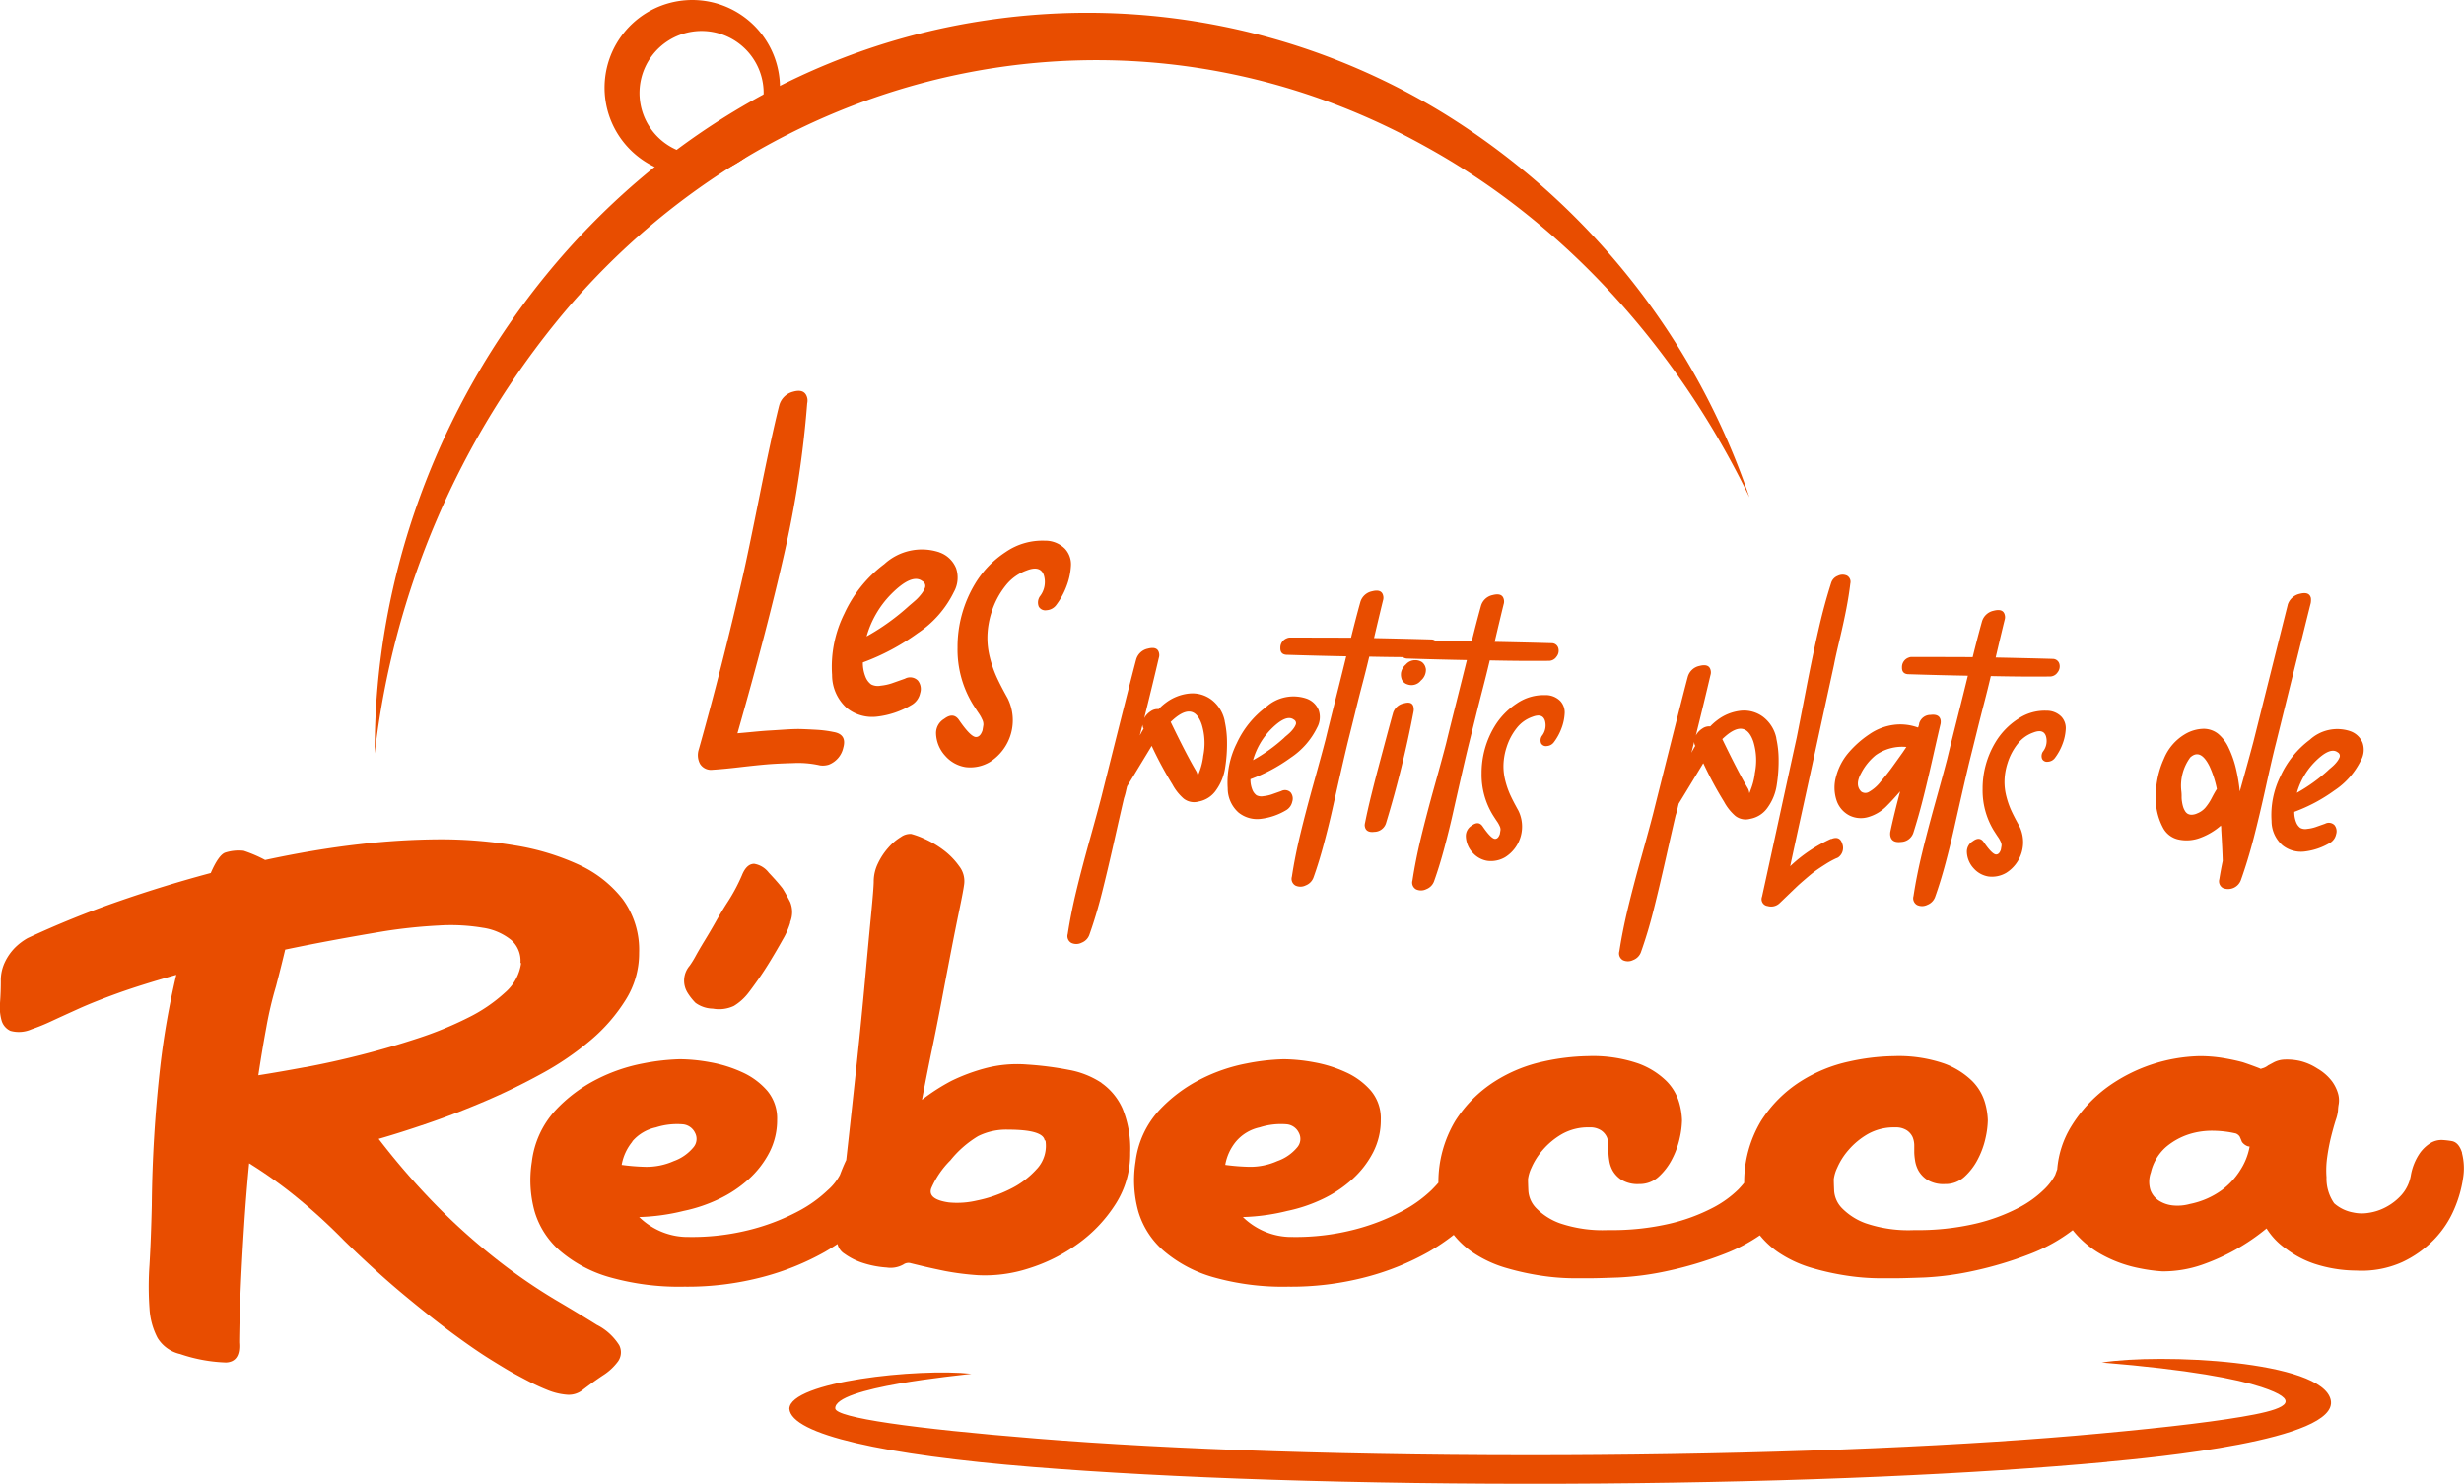 <svg id="Groupe_1706" data-name="Groupe 1706" xmlns="http://www.w3.org/2000/svg" xmlns:xlink="http://www.w3.org/1999/xlink" width="182.622" height="110" viewBox="0 0 182.622 110">
  <defs>
    <clipPath id="clip-path">
      <rect id="Rectangle_1617" data-name="Rectangle 1617" width="182.622" height="110" fill="#e84d00"/>
    </clipPath>
  </defs>
  <g id="Groupe_de_masques_1705" data-name="Groupe de masques 1705" clip-path="url(#clip-path)">
    <path id="Tracé_5976" data-name="Tracé 5976" d="M366.789,471.059c-9.569.892-22.839,1.492-37.619,1.6q-1.182.009-2.516.014c-15.393.059-29.368-.419-39.521-1.24-11-.89-17.877-2.4-18.015-4.319.066-2.015,9.548-3.02,13.49-2.588-.837.119-10.186.978-10.088,2.568.05.688,5.754,1.492,14.936,2.234,10.03.812,23.846,1.284,39.067,1.225q1.189,0,2.5-.015c14.645-.112,27.745-.7,37.15-1.579,5.222-.476,9.217-.96,11.535-1.418,2.447-.482,3.428-1.069.522-2.031-1.814-.6-5.327-1.289-11.839-1.822,4.3-.679,16.363-.166,16.972,2.786.618,2.987-13.236,4.267-16.577,4.578" transform="translate(-210.615 -362.683)" fill="#e84d00" fill-rule="evenodd"/>
    <path id="Tracé_5977" data-name="Tracé 5977" d="M211.53.087A6.5,6.5,0,1,0,219,5.454,6.5,6.5,0,0,0,211.53.087m1.006,2.268a4.6,4.6,0,1,1-3.8,5.286,4.6,4.6,0,0,1,3.8-5.286" transform="translate(-161.277 0)" fill="#e84d00" fill-rule="evenodd"/>
    <path id="Tracé_5978" data-name="Tracé 5978" d="M243.966,134.385A1.428,1.428,0,0,1,245,133.343q.9-.258,1.059.5a.919.919,0,0,1-.011.358,77.286,77.286,0,0,1-1.711,11.2q-1.287,5.67-3.458,13.263.323-.026,1.167-.107t1.238-.1q.394-.023,1.13-.072c.49-.032.9-.044,1.218-.033s.7.028,1.126.053a8.631,8.631,0,0,1,1.248.164q1,.174.715,1.168a1.748,1.748,0,0,1-1.078,1.255,1.5,1.5,0,0,1-.646.051,7.293,7.293,0,0,0-2-.17q-1.219.033-1.99.1t-1.975.207q-1.2.141-1.993.188a.951.951,0,0,1-.935-.441,1.372,1.372,0,0,1-.092-1.059q1.732-6.139,3.266-12.857.374-1.635,1.243-5.975t1.443-6.649" transform="translate(-186.222 -104.304)" fill="#e84d00"/>
    <path id="Tracé_5979" data-name="Tracé 5979" d="M291.518,187.494a2.072,2.072,0,0,1,1.252,1.185,2.171,2.171,0,0,1-.162,1.749,7.735,7.735,0,0,1-2.691,3.066,16.629,16.629,0,0,1-4.059,2.164,2.749,2.749,0,0,0,.2,1.08,1.275,1.275,0,0,0,.413.55,1.086,1.086,0,0,0,.713.094,3.758,3.758,0,0,0,.811-.172l.978-.345a.809.809,0,0,1,.962.138,1,1,0,0,1,.167.936,1.321,1.321,0,0,1-.581.841,6.461,6.461,0,0,1-2.623.9,3,3,0,0,1-2.235-.643,3.277,3.277,0,0,1-1.087-2.45,8.845,8.845,0,0,1,.912-4.554,9.535,9.535,0,0,1,2.961-3.666,4.113,4.113,0,0,1,4.073-.875m-2.2,3.941c.024-.023.1-.086.221-.19s.22-.19.294-.259a3.482,3.482,0,0,0,.259-.278,2.53,2.53,0,0,0,.224-.3,1.857,1.857,0,0,0,.133-.264.4.4,0,0,0,.009-.286.387.387,0,0,0-.19-.221q-.769-.6-2.321.965a7.277,7.277,0,0,0-1.816,3.129,16.932,16.932,0,0,0,3.187-2.3" transform="translate(-221.906 -146.552)" fill="#e84d00"/>
    <path id="Tracé_5980" data-name="Tracé 5980" d="M327.2,184.332a2.064,2.064,0,0,1,1.449.6,1.7,1.7,0,0,1,.443,1.285,4.966,4.966,0,0,1-.334,1.511,5.53,5.53,0,0,1-.74,1.355.96.96,0,0,1-.729.407.558.558,0,0,1-.582-.269.815.815,0,0,1,.077-.749,1.729,1.729,0,0,0,.3-1.584q-.264-.742-1.278-.344a3.441,3.441,0,0,0-1.537,1.1,6.033,6.033,0,0,0-1.065,2.007,6.357,6.357,0,0,0-.3,1.709,5.827,5.827,0,0,0,.182,1.635,8.525,8.525,0,0,0,.509,1.466q.3.654.81,1.565a3.662,3.662,0,0,1-1.329,4.72,2.846,2.846,0,0,1-1.8.373,2.522,2.522,0,0,1-1.5-.835,2.559,2.559,0,0,1-.682-1.668,1.223,1.223,0,0,1,.606-1.073q.66-.5,1.072.052.924,1.354,1.32,1.294.288-.026.445-.487.043-.249.067-.41a.786.786,0,0,0-.095-.415,2.665,2.665,0,0,0-.22-.4c-.068-.1-.154-.225-.256-.384s-.177-.274-.222-.347a7.8,7.8,0,0,1-1.122-4.188,9.069,9.069,0,0,1,1.293-4.721,7.3,7.3,0,0,1,2.276-2.363,4.792,4.792,0,0,1,2.944-.839" transform="translate(-249.719 -144.254)" fill="#e84d00"/>
    <path id="Tracé_5981" data-name="Tracé 5981" d="M375.607,226.376a7.386,7.386,0,0,1,.173,1.591,11.237,11.237,0,0,1-.137,1.857,3.789,3.789,0,0,1-.668,1.67,1.992,1.992,0,0,1-1.311.85,1.246,1.246,0,0,1-1.094-.218,3.711,3.711,0,0,1-.833-1.049,27.54,27.54,0,0,1-1.536-2.853c-.036.034-.054.06-.055.077q-1.575,2.6-1.769,2.907-.029.1-.1.416a4.618,4.618,0,0,1-.133.468q-.243,1.041-.729,3.2t-.906,3.825q-.419,1.664-.937,3.117a.985.985,0,0,1-.569.572.869.869,0,0,1-.761.015.573.573,0,0,1-.267-.664q.231-1.513.638-3.2t1-3.809q.591-2.118.859-3.158,2.187-8.74,2.573-10.17a1.135,1.135,0,0,1,.865-.812q.714-.187.829.314a.653.653,0,0,1-.012.367q-.424,1.822-1.084,4.475a1.39,1.39,0,0,1,.475-.51.886.886,0,0,1,.595-.165,4.117,4.117,0,0,1,.512-.456,3.473,3.473,0,0,1,1.765-.7,2.357,2.357,0,0,1,1.638.458,2.656,2.656,0,0,1,.986,1.591m-6.3,1.061q.139-.258.278-.489v-.026a.547.547,0,0,1-.07-.29q-.179.7-.209.806m4.7,1.537a4.738,4.738,0,0,0-.109-2.363q-.625-1.8-2.3-.177,1.182,2.449,1.879,3.624a.841.841,0,0,1,.12.371l.027-.025q.056-.156.115-.311a4.814,4.814,0,0,0,.271-1.119" transform="translate(-284.838 -172.922)" fill="#e84d00"/>
    <path id="Tracé_5982" data-name="Tracé 5982" d="M424.378,237.587a1.517,1.517,0,0,1,.916.868,1.589,1.589,0,0,1-.118,1.281,5.662,5.662,0,0,1-1.971,2.245,12.172,12.172,0,0,1-2.973,1.585,2.012,2.012,0,0,0,.146.791.932.932,0,0,0,.3.4.791.791,0,0,0,.522.069,2.738,2.738,0,0,0,.594-.126l.716-.253a.592.592,0,0,1,.7.1.73.73,0,0,1,.122.685.967.967,0,0,1-.425.616,4.742,4.742,0,0,1-1.922.661,2.2,2.2,0,0,1-1.637-.471,2.4,2.4,0,0,1-.8-1.794,6.47,6.47,0,0,1,.668-3.335,6.987,6.987,0,0,1,2.168-2.685,3.013,3.013,0,0,1,2.982-.641m-1.611,2.886c.017-.017.072-.063.162-.139s.162-.139.216-.19a2.6,2.6,0,0,0,.19-.2,1.875,1.875,0,0,0,.164-.218,1.364,1.364,0,0,0,.1-.194.29.29,0,0,0,.007-.209.286.286,0,0,0-.139-.162q-.564-.437-1.7.707a5.324,5.324,0,0,0-1.33,2.292,12.4,12.4,0,0,0,2.334-1.683" transform="translate(-327.554 -185.804)" fill="#e84d00"/>
    <path id="Tracé_5983" data-name="Tracé 5983" d="M447.659,205.023a.507.507,0,0,1,.527.344.7.7,0,0,1-.125.652.683.683,0,0,1-.6.309q-1.862.021-4.351-.031-.213.911-.5,2t-.569,2.25q-.286,1.158-.495,1.99-.241.989-.59,2.525t-.594,2.629q-.244,1.093-.615,2.485t-.773,2.505a.987.987,0,0,1-.569.572.87.87,0,0,1-.761.016.573.573,0,0,1-.267-.664q.23-1.513.638-3.2t1-3.809q.59-2.118.859-3.158.211-.884.735-2.966t.795-3.2q-2.07-.038-4.349-.11-.55.009-.534-.515a.743.743,0,0,1,.494-.719.526.526,0,0,1,.238-.045q2.385,0,4.508.01.36-1.457.685-2.627a1.135,1.135,0,0,1,.865-.812q.714-.187.829.314a.655.655,0,0,1-.011.367q-.3,1.223-.664,2.785,2.384.049,4.191.1" transform="translate(-341.627 -157.619)" fill="#e84d00"/>
    <path id="Tracé_5984" data-name="Tracé 5984" d="M467.361,229.059a1.053,1.053,0,0,1,.81-.735q.661-.189.723.337a.819.819,0,0,1-.009.288,78.775,78.775,0,0,1-2.042,8.273.921.921,0,0,1-.858.628q-.683.084-.718-.494a1.179,1.179,0,0,1,.033-.209q.187-.938.471-2.083t.493-1.924q.208-.78.565-2.119t.534-1.962m2.437-3.306a1.031,1.031,0,0,1-.368.88.885.885,0,0,1-1.005.283.648.648,0,0,1-.408-.354,1.011,1.011,0,0,1-.065-.447v-.026a1.036,1.036,0,0,1,.36-.644.9.9,0,0,1,.666-.32H469a.894.894,0,0,1,.52.148.751.751,0,0,1,.273.48" transform="translate(-364.121 -176.184)" fill="#e84d00"/>
    <path id="Tracé_5985" data-name="Tracé 5985" d="M488.742,206.309a.506.506,0,0,1,.527.344.7.7,0,0,1-.125.652.682.682,0,0,1-.6.309q-1.862.021-4.351-.031-.213.911-.495,2t-.569,2.25q-.286,1.158-.495,1.99-.241.988-.59,2.524t-.594,2.629q-.244,1.094-.615,2.485t-.773,2.506a.987.987,0,0,1-.568.572.871.871,0,0,1-.761.016.573.573,0,0,1-.267-.664q.23-1.513.638-3.2t1-3.81q.591-2.118.859-3.158.211-.884.735-2.966t.8-3.2q-2.07-.038-4.349-.11-.55.009-.534-.515a.743.743,0,0,1,.494-.718.52.52,0,0,1,.238-.045q2.385,0,4.508.01.36-1.457.685-2.627a1.135,1.135,0,0,1,.865-.812q.714-.187.829.314a.657.657,0,0,1-.011.367q-.3,1.224-.664,2.785,2.384.049,4.191.1" transform="translate(-373.779 -158.626)" fill="#e84d00"/>
    <path id="Tracé_5986" data-name="Tracé 5986" d="M505.686,237a1.512,1.512,0,0,1,1.061.44,1.244,1.244,0,0,1,.324.941,3.634,3.634,0,0,1-.244,1.107,4.042,4.042,0,0,1-.542.992.7.7,0,0,1-.533.3.409.409,0,0,1-.427-.2.6.6,0,0,1,.057-.549,1.264,1.264,0,0,0,.22-1.16q-.193-.543-.936-.252a2.523,2.523,0,0,0-1.126.8,4.421,4.421,0,0,0-.78,1.47,4.654,4.654,0,0,0-.222,1.252,4.251,4.251,0,0,0,.133,1.2,6.256,6.256,0,0,0,.373,1.073q.221.479.594,1.146a2.682,2.682,0,0,1-.973,3.456,2.08,2.08,0,0,1-1.319.273,1.845,1.845,0,0,1-1.1-.611,1.875,1.875,0,0,1-.5-1.222.9.9,0,0,1,.444-.785q.483-.365.785.038.677.992.967.948c.14-.013.248-.132.326-.357.021-.122.037-.222.049-.3a.575.575,0,0,0-.07-.3,1.946,1.946,0,0,0-.161-.293q-.075-.107-.188-.281c-.075-.116-.129-.2-.162-.254a5.713,5.713,0,0,1-.822-3.067,6.646,6.646,0,0,1,.947-3.457,5.341,5.341,0,0,1,1.666-1.73,3.51,3.51,0,0,1,2.156-.614" transform="translate(-391.105 -185.473)" fill="#e84d00"/>
    <path id="Tracé_5987" data-name="Tracé 5987" d="M563.667,232.264a7.371,7.371,0,0,1,.173,1.591,11.231,11.231,0,0,1-.137,1.857,3.79,3.79,0,0,1-.668,1.67,1.992,1.992,0,0,1-1.311.85,1.245,1.245,0,0,1-1.094-.217,3.712,3.712,0,0,1-.833-1.049,27.554,27.554,0,0,1-1.536-2.853c-.036.034-.054.06-.055.077q-1.575,2.6-1.769,2.907c-.02.069-.055.208-.1.416a4.615,4.615,0,0,1-.133.468q-.243,1.041-.729,3.2t-.906,3.825q-.419,1.664-.937,3.117a.984.984,0,0,1-.569.572.868.868,0,0,1-.761.016.574.574,0,0,1-.267-.664q.231-1.513.638-3.2t1-3.81q.591-2.118.859-3.158,2.187-8.74,2.573-10.17a1.134,1.134,0,0,1,.865-.812q.714-.187.829.314a.653.653,0,0,1-.011.367q-.424,1.822-1.084,4.475a1.389,1.389,0,0,1,.475-.51.886.886,0,0,1,.595-.165,4.089,4.089,0,0,1,.512-.456,3.472,3.472,0,0,1,1.765-.705,2.357,2.357,0,0,1,1.638.458,2.657,2.657,0,0,1,.986,1.591m-6.3,1.061q.139-.258.278-.49v-.026a.549.549,0,0,1-.07-.291q-.179.7-.209.806m4.7,1.536a4.738,4.738,0,0,0-.109-2.363q-.625-1.8-2.3-.177,1.182,2.449,1.879,3.624a.841.841,0,0,1,.12.371l.027-.025c.038-.1.076-.207.115-.311a4.8,4.8,0,0,0,.271-1.119" transform="translate(-432.015 -177.53)" fill="#e84d00"/>
    <path id="Tracé_5988" data-name="Tracé 5988" d="M605.8,215.617q.637-.268.828.34a.865.865,0,0,1-.294,1.013.661.661,0,0,1-.16.074,6.761,6.761,0,0,0-.787.434q-.415.262-.7.463t-.739.593q-.458.392-.647.57t-.689.66q-.5.482-.608.584a.907.907,0,0,1-.9.234.512.512,0,0,1-.424-.695q.429-1.953,1.286-5.9t1.286-5.9q.218-1.094.7-3.6t.911-4.376q.425-1.874.949-3.509a.821.821,0,0,1,.487-.5.789.789,0,0,1,.669-.018.523.523,0,0,1,.257.585q-.106.888-.294,1.865t-.5,2.3q-.317,1.327-.412,1.848-.98,4.5-1.2,5.52-.337,1.562-1.025,4.7t-1.026,4.726a10.874,10.874,0,0,1,3.026-2.029" transform="translate(-470.086 -153.415)" fill="#e84d00"/>
    <path id="Tracé_5989" data-name="Tracé 5989" d="M631.748,244.333a.869.869,0,0,1,.832-.6q.657-.084.748.391a.812.812,0,0,1-.009.288q-.121.494-.562,2.447T632,250.043q-.313,1.236-.692,2.429a1,1,0,0,1-.912.679q-.71.083-.8-.471a.945.945,0,0,1,.01-.314q.277-1.3.722-2.966-.571.664-1.059,1.147a3.139,3.139,0,0,1-1.308.759,1.916,1.916,0,0,1-1.373-.109,1.94,1.94,0,0,1-.974-1.132,3.014,3.014,0,0,1-.022-1.81,4.452,4.452,0,0,1,.906-1.715,7.563,7.563,0,0,1,1.523-1.355,4.117,4.117,0,0,1,1.831-.716,3.824,3.824,0,0,1,1.8.2.856.856,0,0,0,.057-.155.772.772,0,0,0,.032-.182m-4.3,5.082a.516.516,0,0,0,.589.018,2.906,2.906,0,0,0,.849-.747q.49-.574.8-1t.836-1.167q.192-.282.275-.41a3.4,3.4,0,0,0-2.274.61,4.231,4.231,0,0,0-1.077,1.33q-.486.876,0,1.363" transform="translate(-489.497 -190.735)" fill="#e84d00"/>
    <path id="Tracé_5990" data-name="Tracé 5990" d="M659.574,211.657a.506.506,0,0,1,.526.344.7.7,0,0,1-.125.651.683.683,0,0,1-.6.309q-1.862.021-4.351-.031-.212.911-.495,2t-.569,2.25q-.286,1.158-.495,1.99-.241.989-.59,2.524t-.594,2.629q-.244,1.093-.615,2.484t-.773,2.506a.987.987,0,0,1-.569.572.869.869,0,0,1-.761.015.572.572,0,0,1-.267-.664q.23-1.513.638-3.2t1-3.81q.59-2.118.859-3.158.211-.884.735-2.966t.795-3.2q-2.07-.038-4.349-.11-.551.009-.534-.515a.742.742,0,0,1,.494-.718.524.524,0,0,1,.237-.045q2.386,0,4.509.01.36-1.457.685-2.626a1.134,1.134,0,0,1,.865-.812q.713-.187.829.314a.65.65,0,0,1-.011.367q-.3,1.223-.664,2.785,2.384.049,4.191.1" transform="translate(-507.474 -162.81)" fill="#e84d00"/>
    <path id="Tracé_5991" data-name="Tracé 5991" d="M676.519,242.347a1.511,1.511,0,0,1,1.061.44,1.242,1.242,0,0,1,.324.941,3.627,3.627,0,0,1-.244,1.107,4.04,4.04,0,0,1-.542.992.7.7,0,0,1-.534.3.408.408,0,0,1-.427-.2.6.6,0,0,1,.056-.549,1.263,1.263,0,0,0,.22-1.16q-.193-.543-.936-.252a2.518,2.518,0,0,0-1.126.8,4.419,4.419,0,0,0-.78,1.47,4.662,4.662,0,0,0-.222,1.251,4.251,4.251,0,0,0,.133,1.2,6.272,6.272,0,0,0,.373,1.073q.221.479.594,1.146a2.682,2.682,0,0,1-.973,3.456,2.083,2.083,0,0,1-1.319.273,1.848,1.848,0,0,1-1.1-.611,1.874,1.874,0,0,1-.5-1.222.9.9,0,0,1,.444-.786q.483-.364.785.038.677.991.967.948.21-.019.326-.357c.021-.122.037-.222.049-.3a.577.577,0,0,0-.07-.3,1.935,1.935,0,0,0-.161-.293q-.076-.107-.188-.281t-.163-.254a5.716,5.716,0,0,1-.822-3.067,6.643,6.643,0,0,1,.947-3.457,5.342,5.342,0,0,1,1.666-1.731,3.51,3.51,0,0,1,2.156-.614" transform="translate(-524.801 -189.659)" fill="#e84d00"/>
    <path id="Tracé_5992" data-name="Tracé 5992" d="M744.76,203.121a1.2,1.2,0,0,1,.891-.811q.714-.187.829.314a1.307,1.307,0,0,1-.011.367q-.36,1.431-2.581,10.406-.268,1.04-.743,3.2t-.906,3.825q-.433,1.665-.95,3.116a1.012,1.012,0,0,1-1.316.588.569.569,0,0,1-.281-.664q.1-.626.252-1.355-.024-.918-.111-2.311c0-.034,0-.069,0-.1a.63.63,0,0,0-.01-.118.51.51,0,0,1-.01-.092,4.887,4.887,0,0,1-1.523.909,2.836,2.836,0,0,1-1.6.133,1.7,1.7,0,0,1-1.178-.889,4.647,4.647,0,0,1-.529-2.389,6.733,6.733,0,0,1,.6-2.708,3.75,3.75,0,0,1,1.565-1.825,2.8,2.8,0,0,1,1.4-.4,1.728,1.728,0,0,1,1.076.388,3,3,0,0,1,.767,1.033,7.627,7.627,0,0,1,.518,1.458,12.821,12.821,0,0,1,.3,1.766q.739-2.651,1.006-3.665,2.187-8.74,2.547-10.171m-6.724,15.467a1.551,1.551,0,0,0,.616-.426,3.809,3.809,0,0,0,.482-.732q.236-.451.375-.657a7.538,7.538,0,0,0-.55-1.695q-.667-1.331-1.422-.647a3.547,3.547,0,0,0-.656,2.549,3.091,3.091,0,0,1,.015.367,2.054,2.054,0,0,0,.028.368,2.724,2.724,0,0,0,.08.37,1.353,1.353,0,0,0,.135.306.6.6,0,0,0,.2.216.584.584,0,0,0,.286.075,1.028,1.028,0,0,0,.409-.092" transform="translate(-575.205 -158.289)" fill="#e84d00"/>
    <path id="Tracé_5993" data-name="Tracé 5993" d="M780.261,248.728a1.517,1.517,0,0,1,.917.868,1.591,1.591,0,0,1-.119,1.281,5.668,5.668,0,0,1-1.971,2.245,12.192,12.192,0,0,1-2.973,1.584,2.018,2.018,0,0,0,.145.791.929.929,0,0,0,.3.4.791.791,0,0,0,.522.069,2.752,2.752,0,0,0,.594-.125l.716-.253a.592.592,0,0,1,.7.1.73.73,0,0,1,.122.685.967.967,0,0,1-.425.616,4.742,4.742,0,0,1-1.922.661,2.2,2.2,0,0,1-1.637-.471,2.4,2.4,0,0,1-.8-1.795,6.473,6.473,0,0,1,.668-3.335,6.988,6.988,0,0,1,2.168-2.685,3.013,3.013,0,0,1,2.983-.641m-1.611,2.886c.017-.017.071-.063.161-.139s.162-.139.216-.19a2.673,2.673,0,0,0,.19-.2,1.817,1.817,0,0,0,.164-.218,1.42,1.42,0,0,0,.1-.194.29.29,0,0,0,.006-.209.286.286,0,0,0-.139-.162q-.564-.437-1.7.707a5.32,5.32,0,0,0-1.33,2.292,12.4,12.4,0,0,0,2.334-1.683" transform="translate(-606.071 -194.523)" fill="#e84d00"/>
    <path id="Tracé_5994" data-name="Tracé 5994" d="M127.757,59.248C127.673,33.035,146.789,8.763,173.124,4.9a50.547,50.547,0,0,1,33.911,6.93,53.8,53.8,0,0,1,22.61,28.435c-5.233-10.839-13.5-20.223-24.025-26.013-21.7-12.1-48.025-6.5-63.878,12.367a61.958,61.958,0,0,0-13.985,32.631" transform="translate(-99.984 -3.4)" fill="#e84d00"/>
    <path id="Tracé_5995" data-name="Tracé 5995" d="M44.255,322.222q-1.363-.852-3.1-1.874a41.7,41.7,0,0,1-3.777-2.556,47.164,47.164,0,0,1-4.373-3.777,53.122,53.122,0,0,1-4.941-5.594q1.59-.454,3.663-1.164t4.2-1.618q2.129-.908,4.2-2.044a21.447,21.447,0,0,0,3.663-2.5,12.685,12.685,0,0,0,2.584-2.982,6.461,6.461,0,0,0,.994-3.436v-.057a6.337,6.337,0,0,0-1.221-3.975,8.736,8.736,0,0,0-3.265-2.556,18.2,18.2,0,0,0-4.714-1.42,33.167,33.167,0,0,0-5.566-.454,53.664,53.664,0,0,0-5.992.369q-3.266.37-6.957,1.164a10.169,10.169,0,0,0-1.59-.682,3.268,3.268,0,0,0-1.391.142q-.483.2-1.051,1.505-3.408.909-6.843,2.1a71.314,71.314,0,0,0-6.73,2.726,4.392,4.392,0,0,0-.966.738,3.921,3.921,0,0,0-.71,1.022,3.144,3.144,0,0,0-.312,1.42q0,.8-.057,1.59a3.625,3.625,0,0,0,.114,1.335,1.205,1.205,0,0,0,.653.767,2.317,2.317,0,0,0,1.562-.113,14.11,14.11,0,0,0,1.477-.6q.795-.369,1.988-.909t2.925-1.165q1.732-.624,4.345-1.363a58.9,58.9,0,0,0-1.193,6.815,100.079,100.079,0,0,0-.625,10.28q-.057,2.5-.17,4.4a22.805,22.805,0,0,0,0,3.237,5.331,5.331,0,0,0,.6,2.187,2.644,2.644,0,0,0,1.675,1.193,11.6,11.6,0,0,0,3.408.625q1.078-.057.965-1.477c0-.265.009-.8.028-1.619s.057-1.826.114-3.038.132-2.556.227-4.032.217-3.01.369-4.6a34.421,34.421,0,0,1,2.9,2.016,42.183,42.183,0,0,1,4.146,3.72q2.328,2.272,4.373,3.975t3.663,2.9q1.619,1.193,2.754,1.9t1.647.994q.511.283,1.221.653t1.42.653a4.828,4.828,0,0,0,1.391.341,1.657,1.657,0,0,0,1.193-.341q.737-.568,1.5-1.079a4.142,4.142,0,0,0,1.136-1.051,1.167,1.167,0,0,0,.085-1.193,4.179,4.179,0,0,0-1.647-1.505m-21.637-19.11q-1.989.37-3.464.6.284-1.874.6-3.578a27.212,27.212,0,0,1,.71-3.01q.4-1.533.682-2.726,3.237-.681,7.326-1.363a38.646,38.646,0,0,1,4.089-.426,14.276,14.276,0,0,1,3.237.17,4.328,4.328,0,0,1,2.1.909,2.048,2.048,0,0,1,.681,1.732l.057-.057a3.51,3.51,0,0,1-1.193,2.215,11.694,11.694,0,0,1-2.755,1.874,26.644,26.644,0,0,1-3.748,1.534q-2.074.681-4.2,1.221t-4.117.909" transform="translate(0 -223.995)" fill="#e84d00"/>
    <path id="Tracé_5996" data-name="Tracé 5996" d="M234.107,304.882a2.245,2.245,0,0,0,1.278.426,2.574,2.574,0,0,0,1.561-.2,3.939,3.939,0,0,0,1.051-.937q.226-.284.71-.966t.965-1.477q.482-.795.909-1.562a5.479,5.479,0,0,0,.539-1.221v-.057a1.966,1.966,0,0,0,0-1.477q-.285-.567-.568-1.022-.4-.511-1.022-1.165a1.7,1.7,0,0,0-1.079-.653q-.568,0-.909.852a13.361,13.361,0,0,1-1.136,2.1q-.4.626-.8,1.335t-.8,1.363q-.4.654-.681,1.164a7.038,7.038,0,0,1-.454.738,1.7,1.7,0,0,0-.17,1.988,4.236,4.236,0,0,0,.6.767" transform="translate(-182.554 -230.536)" fill="#e84d00"/>
    <path id="Tracé_5997" data-name="Tracé 5997" d="M223.214,302.808a6.472,6.472,0,0,0-2.414-.965,24.311,24.311,0,0,0-3.123-.4,9.268,9.268,0,0,0-3.123.284,13.857,13.857,0,0,0-2.442.909,14.806,14.806,0,0,0-2.215,1.42q.4-2.1.738-3.72t.71-3.578q.369-1.959.71-3.72t.625-3.124q.283-1.363.34-1.817a1.8,1.8,0,0,0-.369-1.363,5.364,5.364,0,0,0-1.164-1.193,7.07,7.07,0,0,0-1.392-.823,5.961,5.961,0,0,0-.994-.369,1.184,1.184,0,0,0-.766.227,3.952,3.952,0,0,0-.937.795,4.929,4.929,0,0,0-.767,1.164,3.059,3.059,0,0,0-.312,1.335q0,.455-.2,2.527t-.454,4.884q-.255,2.811-.6,6.048t-.653,6.02c-.045.406-.089.8-.131,1.176q-.226.467-.464,1.1a4,4,0,0,1-.909,1.136,9.733,9.733,0,0,1-2.187,1.562,16.04,16.04,0,0,1-3.436,1.335,17.417,17.417,0,0,1-4.657.568,5.093,5.093,0,0,1-2.13-.426,5.24,5.24,0,0,1-1.562-1.051,15.294,15.294,0,0,0,3.294-.454,11.471,11.471,0,0,0,2.613-.88,9.044,9.044,0,0,0,2.215-1.477,7.013,7.013,0,0,0,1.533-1.988,5.219,5.219,0,0,0,.568-2.414,3.179,3.179,0,0,0-.738-2.158,5.39,5.39,0,0,0-1.846-1.363,9.775,9.775,0,0,0-2.357-.738,12.856,12.856,0,0,0-2.272-.227,16,16,0,0,0-2.726.312,12.768,12.768,0,0,0-3.407,1.164,11.014,11.014,0,0,0-3.1,2.329,6.826,6.826,0,0,0-1.732,3.8,8.7,8.7,0,0,0,.2,3.663,6.173,6.173,0,0,0,1.874,2.925,9.748,9.748,0,0,0,3.663,1.959,18.863,18.863,0,0,0,5.566.71,21.85,21.85,0,0,0,5.878-.738,19.42,19.42,0,0,0,4.543-1.846q.489-.285.931-.581a1.15,1.15,0,0,0,.516.723,4.913,4.913,0,0,0,1.448.71,7.22,7.22,0,0,0,1.675.312,1.94,1.94,0,0,0,1.249-.227.644.644,0,0,1,.568-.085q.341.085.937.227t1.562.341a20.224,20.224,0,0,0,2.442.312,10.491,10.491,0,0,0,3.8-.511,12.571,12.571,0,0,0,3.663-1.846,10.659,10.659,0,0,0,2.754-2.925,6.872,6.872,0,0,0,1.079-3.748v-.057a7.849,7.849,0,0,0-.568-3.265,4.6,4.6,0,0,0-1.562-1.9m-34.784,4.345a3.184,3.184,0,0,1,1.761-1.051,5.164,5.164,0,0,1,1.988-.227,1.11,1.11,0,0,1,.909.625.959.959,0,0,1-.114,1.079A3.348,3.348,0,0,1,191.5,308.6a4.952,4.952,0,0,1-2.073.426,15.706,15.706,0,0,1-1.789-.142,3.719,3.719,0,0,1,.8-1.732m29.985,2.016a6.413,6.413,0,0,1-1.988,1.505,9.8,9.8,0,0,1-2.471.852,6.366,6.366,0,0,1-2.073.142q-1.591-.226-1.306-1.051a6.707,6.707,0,0,1,1.42-2.073,7.773,7.773,0,0,1,2.045-1.789,4.673,4.673,0,0,1,2.215-.483q2.611,0,2.726.8h.057a2.515,2.515,0,0,1-.625,2.1" transform="translate(-141.563 -222.528)" fill="#e84d00"/>
    <path id="Tracé_5998" data-name="Tracé 5998" d="M485.147,367.329q-.228-.767-.738-.88a5.9,5.9,0,0,0-.71-.085,1.576,1.576,0,0,0-.852.2,2.743,2.743,0,0,0-.852.8,4.2,4.2,0,0,0-.653,1.647,2.931,2.931,0,0,1-.681,1.42,4.128,4.128,0,0,1-1.164.909,3.907,3.907,0,0,1-1.306.426,3,3,0,0,1-1.108-.028,2.914,2.914,0,0,1-1.42-.682,3.209,3.209,0,0,1-.568-1.931,6.958,6.958,0,0,1,.057-1.533,14.587,14.587,0,0,1,.284-1.477q.171-.681.341-1.221a3.117,3.117,0,0,0,.17-.71,3.368,3.368,0,0,1,.057-.511,1.836,1.836,0,0,0-.057-.767,2.932,2.932,0,0,0-.454-.909,3.644,3.644,0,0,0-1.079-.937,4.093,4.093,0,0,0-1.335-.568A4.472,4.472,0,0,0,472,360.4a1.891,1.891,0,0,0-.8.2c-.209.113-.351.19-.426.227a1.165,1.165,0,0,1-.454.227c-.076.038-.133.038-.17,0q-.569-.226-1.249-.454-.626-.171-1.448-.312a10.6,10.6,0,0,0-1.789-.142,12.153,12.153,0,0,0-6.815,2.3,10.287,10.287,0,0,0-2.669,2.9,7.13,7.13,0,0,0-1.042,3.192c-.05.132-.1.27-.15.414a4.243,4.243,0,0,1-.824,1.079,7.871,7.871,0,0,1-1.9,1.363,13.618,13.618,0,0,1-3.152,1.164,18.8,18.8,0,0,1-4.572.483,9.851,9.851,0,0,1-3.606-.507,4.705,4.705,0,0,1-1.76-1.128,2.045,2.045,0,0,1-.568-1.241c-.019-.414-.028-.714-.028-.9a2.821,2.821,0,0,1,.255-.846,5.051,5.051,0,0,1,.824-1.3,5.508,5.508,0,0,1,1.42-1.184,3.926,3.926,0,0,1,2.045-.507,1.482,1.482,0,0,1,.88.227,1.2,1.2,0,0,1,.426.511,1.673,1.673,0,0,1,.114.624v.511a4.521,4.521,0,0,0,.057.568,2.265,2.265,0,0,0,.255.767,1.992,1.992,0,0,0,.653.682,2.292,2.292,0,0,0,1.306.312,2.079,2.079,0,0,0,1.448-.54,4.593,4.593,0,0,0,.994-1.306,6.229,6.229,0,0,0,.568-1.562,6.507,6.507,0,0,0,.17-1.311,5.216,5.216,0,0,0-.227-1.378,3.756,3.756,0,0,0-.937-1.55,5.818,5.818,0,0,0-2.073-1.291,10.362,10.362,0,0,0-3.749-.546,16.221,16.221,0,0,0-3.3.4,11.047,11.047,0,0,0-3.6,1.477,9.545,9.545,0,0,0-2.921,2.925,8.841,8.841,0,0,0-1.251,4.591c-.122.15-.262.311-.435.491a7.861,7.861,0,0,1-1.9,1.363,13.611,13.611,0,0,1-3.152,1.164,18.794,18.794,0,0,1-4.572.483,9.85,9.85,0,0,1-3.606-.507,4.7,4.7,0,0,1-1.76-1.128,2.044,2.044,0,0,1-.568-1.241c-.02-.414-.028-.714-.028-.9a2.815,2.815,0,0,1,.255-.846,5.052,5.052,0,0,1,.824-1.3,5.506,5.506,0,0,1,1.42-1.184,3.926,3.926,0,0,1,2.045-.507,1.482,1.482,0,0,1,.88.227,1.206,1.206,0,0,1,.426.511,1.674,1.674,0,0,1,.113.624v.511a4.48,4.48,0,0,0,.057.568,2.259,2.259,0,0,0,.255.767,1.992,1.992,0,0,0,.653.682,2.293,2.293,0,0,0,1.306.312,2.079,2.079,0,0,0,1.448-.54,4.591,4.591,0,0,0,.994-1.306,6.234,6.234,0,0,0,.568-1.562,6.506,6.506,0,0,0,.17-1.311,5.224,5.224,0,0,0-.227-1.378,3.754,3.754,0,0,0-.937-1.55,5.814,5.814,0,0,0-2.073-1.291,10.36,10.36,0,0,0-3.748-.546,16.22,16.22,0,0,0-3.3.4,11.043,11.043,0,0,0-3.6,1.477,9.547,9.547,0,0,0-2.921,2.925,8.839,8.839,0,0,0-1.25,4.583c-.138.162-.311.347-.52.556a9.73,9.73,0,0,1-2.187,1.562,16.041,16.041,0,0,1-3.436,1.335,17.42,17.42,0,0,1-4.657.568,5.093,5.093,0,0,1-2.129-.426,5.241,5.241,0,0,1-1.562-1.051,15.3,15.3,0,0,0,3.294-.454,11.471,11.471,0,0,0,2.613-.88,9.053,9.053,0,0,0,2.215-1.477,7.009,7.009,0,0,0,1.533-1.988,5.216,5.216,0,0,0,.568-2.414,3.181,3.181,0,0,0-.738-2.158,5.4,5.4,0,0,0-1.846-1.363,9.778,9.778,0,0,0-2.357-.738,12.861,12.861,0,0,0-2.272-.227,16,16,0,0,0-2.726.312,12.764,12.764,0,0,0-3.407,1.164,11.011,11.011,0,0,0-3.1,2.329,6.827,6.827,0,0,0-1.732,3.8,8.7,8.7,0,0,0,.2,3.663,6.174,6.174,0,0,0,1.874,2.925,9.752,9.752,0,0,0,3.663,1.959,18.872,18.872,0,0,0,5.566.71,21.838,21.838,0,0,0,5.878-.738,19.424,19.424,0,0,0,4.543-1.846,15.8,15.8,0,0,0,1.859-1.258,6.355,6.355,0,0,0,1.428,1.315,8.9,8.9,0,0,0,2.548,1.164,19.322,19.322,0,0,0,2.653.568,16.64,16.64,0,0,0,2.216.17h1.306q.511,0,2.073-.057a21.877,21.877,0,0,0,3.606-.482,27.605,27.605,0,0,0,4.259-1.278,12.594,12.594,0,0,0,2.6-1.366,6.355,6.355,0,0,0,1.4,1.281,8.909,8.909,0,0,0,2.548,1.164,19.328,19.328,0,0,0,2.653.568,16.646,16.646,0,0,0,2.216.17h1.306q.511,0,2.073-.057a21.878,21.878,0,0,0,3.606-.482,27.608,27.608,0,0,0,4.26-1.278,12.646,12.646,0,0,0,3.128-1.749,7.132,7.132,0,0,0,2.295,1.891,9.573,9.573,0,0,0,2.669.937,12.367,12.367,0,0,0,1.675.227,8.858,8.858,0,0,0,2.925-.482,15.571,15.571,0,0,0,4.8-2.7,5.161,5.161,0,0,0,1.477,1.533,7.347,7.347,0,0,0,2.045,1.079,10.107,10.107,0,0,0,3.124.511,7.319,7.319,0,0,0,3.408-.625,8.008,8.008,0,0,0,2.385-1.7,7.433,7.433,0,0,0,1.476-2.243,9.056,9.056,0,0,0,.653-2.3,4.5,4.5,0,0,0-.085-1.846m-90.865-.852a3.184,3.184,0,0,1,1.761-1.051,5.161,5.161,0,0,1,1.987-.227,1.109,1.109,0,0,1,.909.625.96.96,0,0,1-.113,1.079,3.351,3.351,0,0,1-1.477,1.022,4.945,4.945,0,0,1-2.073.426,15.706,15.706,0,0,1-1.789-.142,3.72,3.72,0,0,1,.795-1.732m74.395,2.186a5.46,5.46,0,0,1-1.335,1.42,6.04,6.04,0,0,1-2.357,1.023,3.388,3.388,0,0,1-1.221.113,2.363,2.363,0,0,1-1.051-.341,1.584,1.584,0,0,1-.653-.8,2.055,2.055,0,0,1,.028-1.306,3.6,3.6,0,0,1,1.136-1.9,5.058,5.058,0,0,1,1.7-.937,5.6,5.6,0,0,1,1.846-.255,7.744,7.744,0,0,1,1.618.2.626.626,0,0,1,.284.227q.056.115.17.4a.908.908,0,0,0,.341.284.493.493,0,0,0,.227.057,4.736,4.736,0,0,1-.738,1.817" transform="translate(-302.664 -281.853)" fill="#e84d00"/>
  </g>
</svg>

